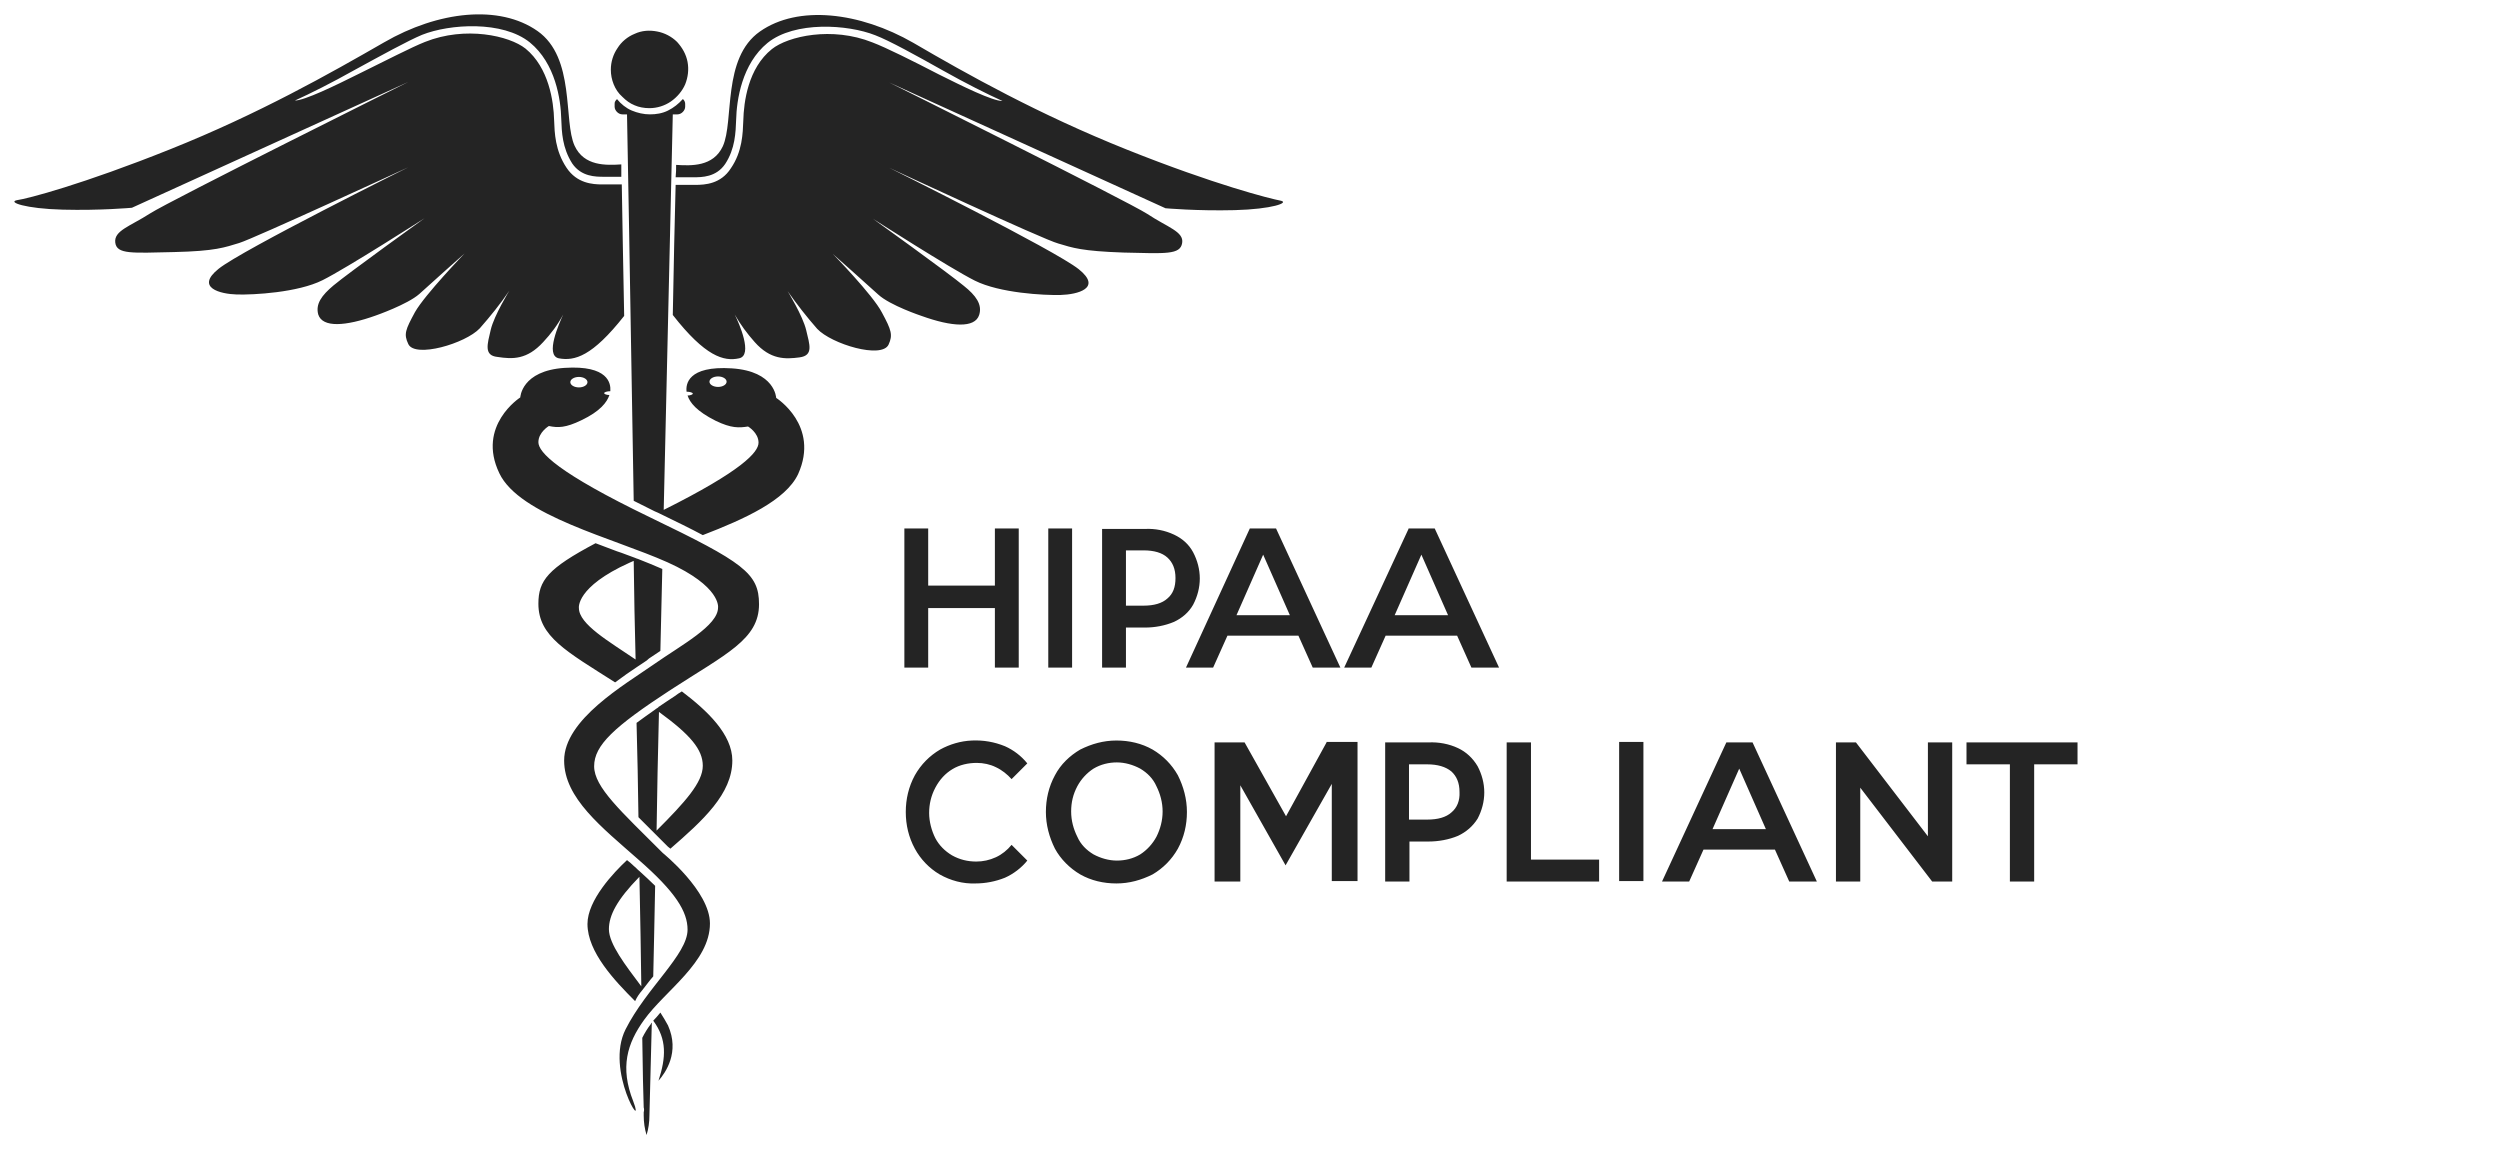 <svg width="87" height="40" viewBox="0 0 87 40" fill="none" xmlns="http://www.w3.org/2000/svg">
<path d="M33.147 26.765C33.395 26.615 33.694 26.549 33.992 26.549C34.224 26.549 34.457 26.599 34.656 26.698C34.871 26.798 35.053 26.947 35.203 27.113L35.75 26.566C35.534 26.3 35.269 26.101 34.971 25.968C34.606 25.819 34.224 25.753 33.826 25.77C33.428 25.786 33.047 25.902 32.715 26.085C32.351 26.3 32.052 26.599 31.837 26.98C31.621 27.378 31.521 27.809 31.521 28.257C31.521 28.705 31.621 29.136 31.837 29.534C32.035 29.899 32.334 30.214 32.699 30.429C33.08 30.645 33.511 30.761 33.943 30.744C34.291 30.744 34.639 30.678 34.971 30.545C35.269 30.413 35.551 30.197 35.75 29.948L35.203 29.401C35.053 29.584 34.871 29.733 34.656 29.832C34.44 29.932 34.208 29.982 33.976 29.982C33.677 29.982 33.395 29.915 33.13 29.766C32.881 29.617 32.682 29.418 32.55 29.169C32.417 28.904 32.334 28.589 32.334 28.29C32.334 27.992 32.4 27.693 32.55 27.411C32.699 27.129 32.898 26.914 33.147 26.765ZM32.301 21.16H34.622V23.232H35.452V18.39H34.622V20.38H32.301V18.39H31.472V23.232H32.301V21.16ZM36.48 23.232H37.309V18.39H36.48V23.232ZM40.858 18.606C40.542 18.457 40.194 18.39 39.846 18.407H38.353V23.232H39.183V21.839H39.846C40.194 21.839 40.542 21.773 40.858 21.64C41.139 21.508 41.371 21.309 41.521 21.044C41.67 20.762 41.753 20.447 41.753 20.131C41.753 19.816 41.67 19.501 41.521 19.219C41.371 18.938 41.139 18.738 40.858 18.606ZM40.625 20.828C40.443 20.994 40.161 21.077 39.796 21.077H39.183V19.153H39.796C40.161 19.153 40.443 19.236 40.625 19.402C40.808 19.568 40.907 19.8 40.907 20.115C40.907 20.43 40.824 20.662 40.625 20.828ZM49.016 18.407L46.778 23.232H47.723L48.22 22.121H50.708L51.205 23.232H52.167L49.928 18.39H49.016V18.407ZM48.535 21.408L49.464 19.302L50.392 21.408H48.535ZM40.111 26.085C39.73 25.869 39.299 25.77 38.851 25.77C38.403 25.77 37.989 25.886 37.591 26.085C37.226 26.3 36.911 26.599 36.712 26.98C36.496 27.378 36.397 27.809 36.397 28.257C36.397 28.705 36.513 29.136 36.712 29.534C36.911 29.899 37.226 30.214 37.591 30.429C37.972 30.645 38.403 30.744 38.851 30.744C39.299 30.744 39.713 30.628 40.111 30.429C40.476 30.214 40.775 29.915 40.99 29.534C41.206 29.136 41.305 28.705 41.305 28.257C41.305 27.809 41.189 27.378 40.99 26.98C40.775 26.599 40.476 26.3 40.111 26.085ZM40.244 29.119C40.111 29.368 39.912 29.584 39.68 29.733C39.431 29.882 39.15 29.948 38.867 29.948C38.586 29.948 38.304 29.866 38.055 29.733C37.806 29.584 37.607 29.385 37.491 29.119C37.358 28.854 37.276 28.555 37.276 28.24C37.276 27.925 37.342 27.643 37.491 27.361C37.624 27.113 37.823 26.897 38.055 26.748C38.304 26.599 38.586 26.532 38.867 26.532C39.15 26.532 39.431 26.615 39.68 26.748C39.929 26.897 40.128 27.096 40.244 27.361C40.377 27.627 40.459 27.925 40.459 28.24C40.459 28.555 40.377 28.854 40.244 29.119ZM68.434 25.836V26.599H69.944V30.678H70.789V26.599H72.298V25.836H68.434ZM67.091 29.103L64.587 25.836H63.891V30.678H64.737V27.411L67.24 30.678H67.937V25.836H67.091V29.103ZM46.164 25.836L44.754 28.406L43.312 25.836H42.267V30.678H43.163V27.328L44.738 30.114L46.346 27.279V30.661H47.242V25.819H46.164V25.836ZM50.741 26.035C50.426 25.886 50.061 25.819 49.713 25.836H48.204V30.678H49.049V29.285H49.713C50.061 29.285 50.426 29.219 50.741 29.086C51.023 28.953 51.255 28.754 51.421 28.489C51.57 28.207 51.653 27.892 51.653 27.577C51.653 27.262 51.57 26.947 51.421 26.665C51.255 26.383 51.023 26.168 50.741 26.035ZM50.509 28.273C50.326 28.439 50.044 28.522 49.663 28.522H49.033V26.599H49.663C50.028 26.599 50.31 26.682 50.509 26.847C50.691 27.013 50.791 27.245 50.791 27.561C50.807 27.859 50.708 28.108 50.509 28.273ZM45.185 22.121L45.683 23.232H46.645L44.406 18.39H43.494L41.272 23.232H42.217L42.715 22.121H45.185ZM43.958 19.302L44.887 21.408H43.03L43.958 19.302ZM53.278 25.836H52.432V30.678H55.649V29.915H53.278V25.836ZM56.346 30.661H57.191V25.819H56.346V30.661ZM22.351 36.117C22.368 37.278 22.384 38.124 22.401 38.538C22.418 38.588 22.418 38.654 22.401 38.704C22.401 38.77 22.401 38.82 22.401 38.82C22.401 39.052 22.434 39.284 22.5 39.5C22.567 39.284 22.6 39.052 22.6 38.82C22.6 38.737 22.633 37.527 22.683 35.587C22.666 35.603 22.65 35.62 22.65 35.636C22.534 35.785 22.434 35.951 22.351 36.117ZM18.902 11.906C19.167 11.624 19.416 11.293 19.599 10.945C19.466 11.243 18.952 12.371 19.449 12.47C19.997 12.57 20.61 12.404 21.721 10.994C21.688 9.187 21.655 7.612 21.638 6.418H21.041C21.008 6.418 20.991 6.418 20.958 6.418C20.627 6.418 20.079 6.384 19.715 5.837C19.317 5.24 19.3 4.627 19.283 4.179C19.267 3.532 19.101 2.355 18.288 1.691C17.725 1.244 16.199 0.896 14.79 1.459C14.325 1.642 13.396 2.123 12.485 2.57C11.655 2.985 10.594 3.499 10.262 3.499C10.81 3.25 11.539 2.885 12.335 2.438C13.247 1.94 14.209 1.41 14.69 1.211C15.652 0.829 17.492 0.713 18.438 1.476C19.333 2.206 19.516 3.466 19.532 4.146C19.549 4.593 19.565 5.141 19.913 5.688C20.229 6.152 20.726 6.152 21.025 6.152H21.091H21.622C21.622 6.003 21.622 5.87 21.622 5.721C21.091 5.754 20.328 5.787 19.997 5.074C19.599 4.212 20.03 2.007 18.703 1.078C17.376 0.149 15.254 0.381 13.363 1.476C11.489 2.554 9.002 3.963 5.934 5.19C2.867 6.418 0.96 6.915 0.595 6.965C0.246 7.031 0.877 7.263 2.187 7.296C3.497 7.33 4.591 7.23 4.591 7.23L14.209 2.852C14.209 2.852 5.918 6.981 5.221 7.429C4.525 7.877 3.961 8.026 4.011 8.441C4.061 8.855 4.591 8.805 6.05 8.772C7.51 8.739 7.825 8.606 8.322 8.457C8.82 8.308 14.209 5.821 14.209 5.821C14.209 5.821 8.438 8.689 7.609 9.353C6.78 10.016 7.676 10.232 8.239 10.248C8.82 10.265 10.362 10.182 11.224 9.751C12.086 9.32 14.773 7.595 14.773 7.595C14.773 7.595 12.12 9.502 11.606 9.933C11.191 10.281 10.976 10.58 11.075 10.945C11.224 11.409 12.02 11.359 13.082 10.978C13.082 10.978 14.176 10.596 14.591 10.232C15.005 9.85 16.166 8.822 16.166 8.822C16.166 8.822 14.79 10.248 14.441 10.862C14.11 11.475 14.043 11.624 14.209 11.973C14.441 12.47 16.199 11.956 16.697 11.425C17.061 11.011 17.41 10.58 17.725 10.116C17.725 10.116 17.194 10.978 17.078 11.475C16.962 11.973 16.829 12.371 17.31 12.421C17.841 12.503 18.338 12.52 18.902 11.906ZM22.185 23.199C22.235 23.166 22.285 23.133 22.335 23.1C22.434 23.033 22.517 22.984 22.583 22.917C22.716 22.834 22.849 22.735 22.981 22.652C22.998 21.707 23.031 20.745 23.048 19.8C22.782 19.684 22.5 19.568 22.202 19.451C22.185 19.451 22.169 19.435 22.152 19.435C22.119 19.418 22.102 19.418 22.069 19.402C21.87 19.335 21.688 19.253 21.472 19.186C21.224 19.087 20.975 19.004 20.726 18.904C19.068 19.783 18.736 20.198 18.736 21.01C18.736 22.154 19.715 22.669 21.406 23.747C21.671 23.547 21.937 23.365 22.185 23.199ZM20.146 21.16C20.146 21.16 20.03 20.43 21.904 19.584C21.953 19.568 22.003 19.535 22.053 19.518C22.069 20.662 22.086 21.806 22.119 22.951C21.19 22.32 20.146 21.723 20.146 21.16ZM22.981 35.238C22.898 35.338 22.816 35.437 22.733 35.52C23.213 36.167 23.18 36.797 22.915 37.61C23.164 37.328 23.661 36.615 23.247 35.686C23.164 35.537 23.081 35.388 22.981 35.238ZM22.218 28.439C22.401 28.622 22.616 28.837 22.832 29.053C22.965 29.186 23.097 29.318 23.247 29.468C23.263 29.484 23.296 29.501 23.33 29.534C24.457 28.555 25.485 27.627 25.485 26.466C25.485 25.554 24.606 24.725 23.728 24.061C23.645 24.111 23.562 24.161 23.479 24.227C23.28 24.36 23.097 24.476 22.932 24.592C22.932 24.592 22.915 24.592 22.915 24.609C22.882 24.642 22.832 24.659 22.799 24.692C22.567 24.858 22.351 25.007 22.152 25.156C22.185 26.267 22.202 27.378 22.218 28.439ZM22.932 24.775C24.026 25.57 24.457 26.085 24.457 26.648C24.457 27.229 23.844 27.909 22.849 28.904C22.865 27.577 22.898 26.201 22.932 24.775ZM28.984 8.839C28.984 8.839 30.145 9.867 30.56 10.248C30.974 10.63 32.069 10.994 32.069 10.994C33.13 11.376 33.926 11.425 34.075 10.961C34.191 10.596 33.959 10.281 33.544 9.95C33.03 9.519 30.377 7.612 30.377 7.612C30.377 7.612 33.064 9.336 33.926 9.767C34.788 10.198 36.33 10.281 36.911 10.265C37.491 10.248 38.37 10.033 37.541 9.369C36.712 8.706 30.941 5.837 30.941 5.837C30.941 5.837 36.314 8.341 36.828 8.474C37.325 8.623 37.64 8.739 39.1 8.789C40.559 8.822 41.073 8.872 41.139 8.457C41.206 8.059 40.625 7.91 39.929 7.446C39.232 6.998 30.941 2.869 30.941 2.869L40.559 7.247C40.559 7.247 41.653 7.346 42.964 7.313C44.273 7.28 44.904 7.048 44.555 6.981C44.207 6.915 42.284 6.434 39.216 5.207C36.148 3.98 33.661 2.587 31.787 1.492C29.913 0.415 27.774 0.166 26.447 1.095C25.12 2.023 25.552 4.212 25.154 5.091C24.822 5.804 24.059 5.771 23.529 5.738C23.529 5.87 23.529 6.02 23.512 6.169H24.059H24.125C24.424 6.169 24.922 6.169 25.237 5.705C25.585 5.174 25.601 4.61 25.618 4.162C25.635 3.482 25.817 2.222 26.712 1.492C27.658 0.73 29.498 0.846 30.46 1.227C30.941 1.41 31.903 1.94 32.815 2.454C33.611 2.902 34.34 3.267 34.888 3.516C34.539 3.516 33.495 3.002 32.666 2.587C31.77 2.123 30.841 1.658 30.361 1.476C28.951 0.912 27.425 1.26 26.862 1.708C26.032 2.371 25.883 3.549 25.867 4.195C25.85 4.643 25.834 5.273 25.436 5.854C25.087 6.401 24.54 6.434 24.192 6.434C24.159 6.434 24.142 6.434 24.109 6.434H23.512C23.479 7.628 23.446 9.187 23.413 10.961C24.54 12.404 25.187 12.586 25.718 12.47C26.215 12.371 25.718 11.243 25.568 10.945C25.767 11.293 25.999 11.608 26.265 11.906C26.812 12.52 27.326 12.503 27.823 12.437C28.321 12.371 28.172 11.989 28.056 11.492C27.94 10.994 27.409 10.132 27.409 10.132C27.724 10.58 28.072 11.027 28.437 11.442C28.934 11.973 30.692 12.503 30.924 11.989C31.074 11.658 31.024 11.492 30.692 10.878C30.377 10.265 28.984 8.839 28.984 8.839ZM22.6 3.764C22.865 3.764 23.131 3.681 23.346 3.532C23.562 3.383 23.744 3.167 23.844 2.935C23.943 2.686 23.976 2.421 23.927 2.156C23.877 1.89 23.744 1.658 23.562 1.459C23.379 1.277 23.131 1.144 22.865 1.095C22.6 1.045 22.335 1.061 22.086 1.177C21.837 1.277 21.622 1.459 21.489 1.675C21.34 1.89 21.257 2.156 21.257 2.421C21.257 2.604 21.29 2.769 21.356 2.935C21.423 3.101 21.522 3.25 21.655 3.366C21.787 3.499 21.92 3.598 22.086 3.665C22.235 3.731 22.418 3.764 22.6 3.764ZM27.011 13.847C27.011 13.847 26.978 12.918 25.469 12.819C23.927 12.719 23.86 13.382 23.893 13.631C24.009 13.631 24.109 13.664 24.109 13.697C24.109 13.73 24.026 13.764 23.927 13.764C24.009 14.012 24.242 14.311 24.905 14.643C25.452 14.908 25.718 14.891 26.032 14.842C26.032 14.842 26.397 15.057 26.397 15.405C26.397 15.737 25.817 16.384 23.097 17.744C23.263 10.414 23.413 3.98 23.413 3.98H23.578C23.645 3.98 23.711 3.947 23.761 3.897C23.811 3.847 23.844 3.781 23.844 3.715V3.632C23.844 3.599 23.844 3.565 23.827 3.532C23.811 3.499 23.794 3.466 23.761 3.449C23.611 3.615 23.446 3.748 23.247 3.847C23.048 3.947 22.832 3.98 22.616 3.98C22.401 3.98 22.185 3.93 21.986 3.847C21.787 3.764 21.605 3.615 21.472 3.449C21.439 3.482 21.423 3.499 21.406 3.532C21.389 3.565 21.389 3.599 21.389 3.632V3.715C21.389 3.781 21.423 3.847 21.472 3.897C21.522 3.947 21.588 3.98 21.655 3.98H21.82C21.82 3.98 21.937 10.232 22.053 17.428C22.285 17.544 22.517 17.661 22.782 17.793C22.816 17.81 22.865 17.826 22.898 17.843C23.512 18.142 24.026 18.39 24.457 18.622C25.916 18.059 27.343 17.412 27.774 16.5C28.537 14.808 27.011 13.847 27.011 13.847ZM24.988 13.465C24.822 13.465 24.689 13.382 24.689 13.283C24.689 13.183 24.822 13.1 24.988 13.1C25.154 13.1 25.286 13.183 25.286 13.283C25.286 13.382 25.154 13.465 24.988 13.465ZM22.351 34.459C22.484 34.293 22.6 34.127 22.733 33.978C22.749 33.033 22.782 31.971 22.799 30.827C22.633 30.661 22.451 30.496 22.252 30.313C22.185 30.263 22.136 30.197 22.069 30.147C21.986 30.064 21.904 29.998 21.82 29.932C21.356 30.363 20.444 31.325 20.444 32.154C20.444 33.132 21.389 34.127 22.102 34.84C22.169 34.691 22.252 34.575 22.351 34.459ZM22.252 30.512C22.285 31.922 22.301 33.215 22.318 34.326C21.771 33.597 21.19 32.85 21.19 32.336C21.19 31.855 21.472 31.308 22.252 30.512ZM22.633 18.009C19.399 16.45 18.736 15.737 18.736 15.389C18.736 15.04 19.101 14.825 19.101 14.825C19.416 14.891 19.681 14.891 20.229 14.626C20.892 14.311 21.124 13.996 21.207 13.747C21.108 13.747 21.025 13.714 21.025 13.681C21.025 13.648 21.124 13.614 21.24 13.614V13.598C21.257 13.349 21.174 12.702 19.648 12.802C18.139 12.901 18.106 13.83 18.106 13.83C18.106 13.83 16.58 14.808 17.376 16.467C18.073 17.942 21.34 18.722 23.23 19.568C25.104 20.413 24.988 21.143 24.988 21.143C24.988 21.773 23.728 22.436 22.733 23.133C21.738 23.829 19.632 25.04 19.632 26.466C19.632 27.776 20.942 28.788 22.218 29.915C23.512 31.043 23.927 31.723 23.927 32.353C23.927 33.215 22.5 34.376 21.771 35.819C21.041 37.261 22.484 39.5 22.036 38.323C21.572 37.145 21.82 36.316 22.418 35.487C23.147 34.475 24.706 33.48 24.706 32.137C24.706 31.01 23.064 29.683 23.064 29.683C21.605 28.224 20.676 27.395 20.676 26.665C20.676 25.935 21.373 25.289 23.33 24.012C25.27 22.752 26.414 22.254 26.414 21.027C26.414 19.949 25.867 19.568 22.633 18.009ZM20.146 13.117C20.311 13.117 20.444 13.2 20.444 13.299C20.444 13.399 20.311 13.482 20.146 13.482C19.98 13.482 19.847 13.399 19.847 13.299C19.847 13.2 19.98 13.117 20.146 13.117ZM60.077 25.836L57.838 30.678H58.783L59.281 29.567H61.768L62.266 30.678H63.227L60.989 25.836H60.077ZM59.596 28.854L60.525 26.748L61.453 28.854H59.596Z" fill="#242424"/>
</svg>
